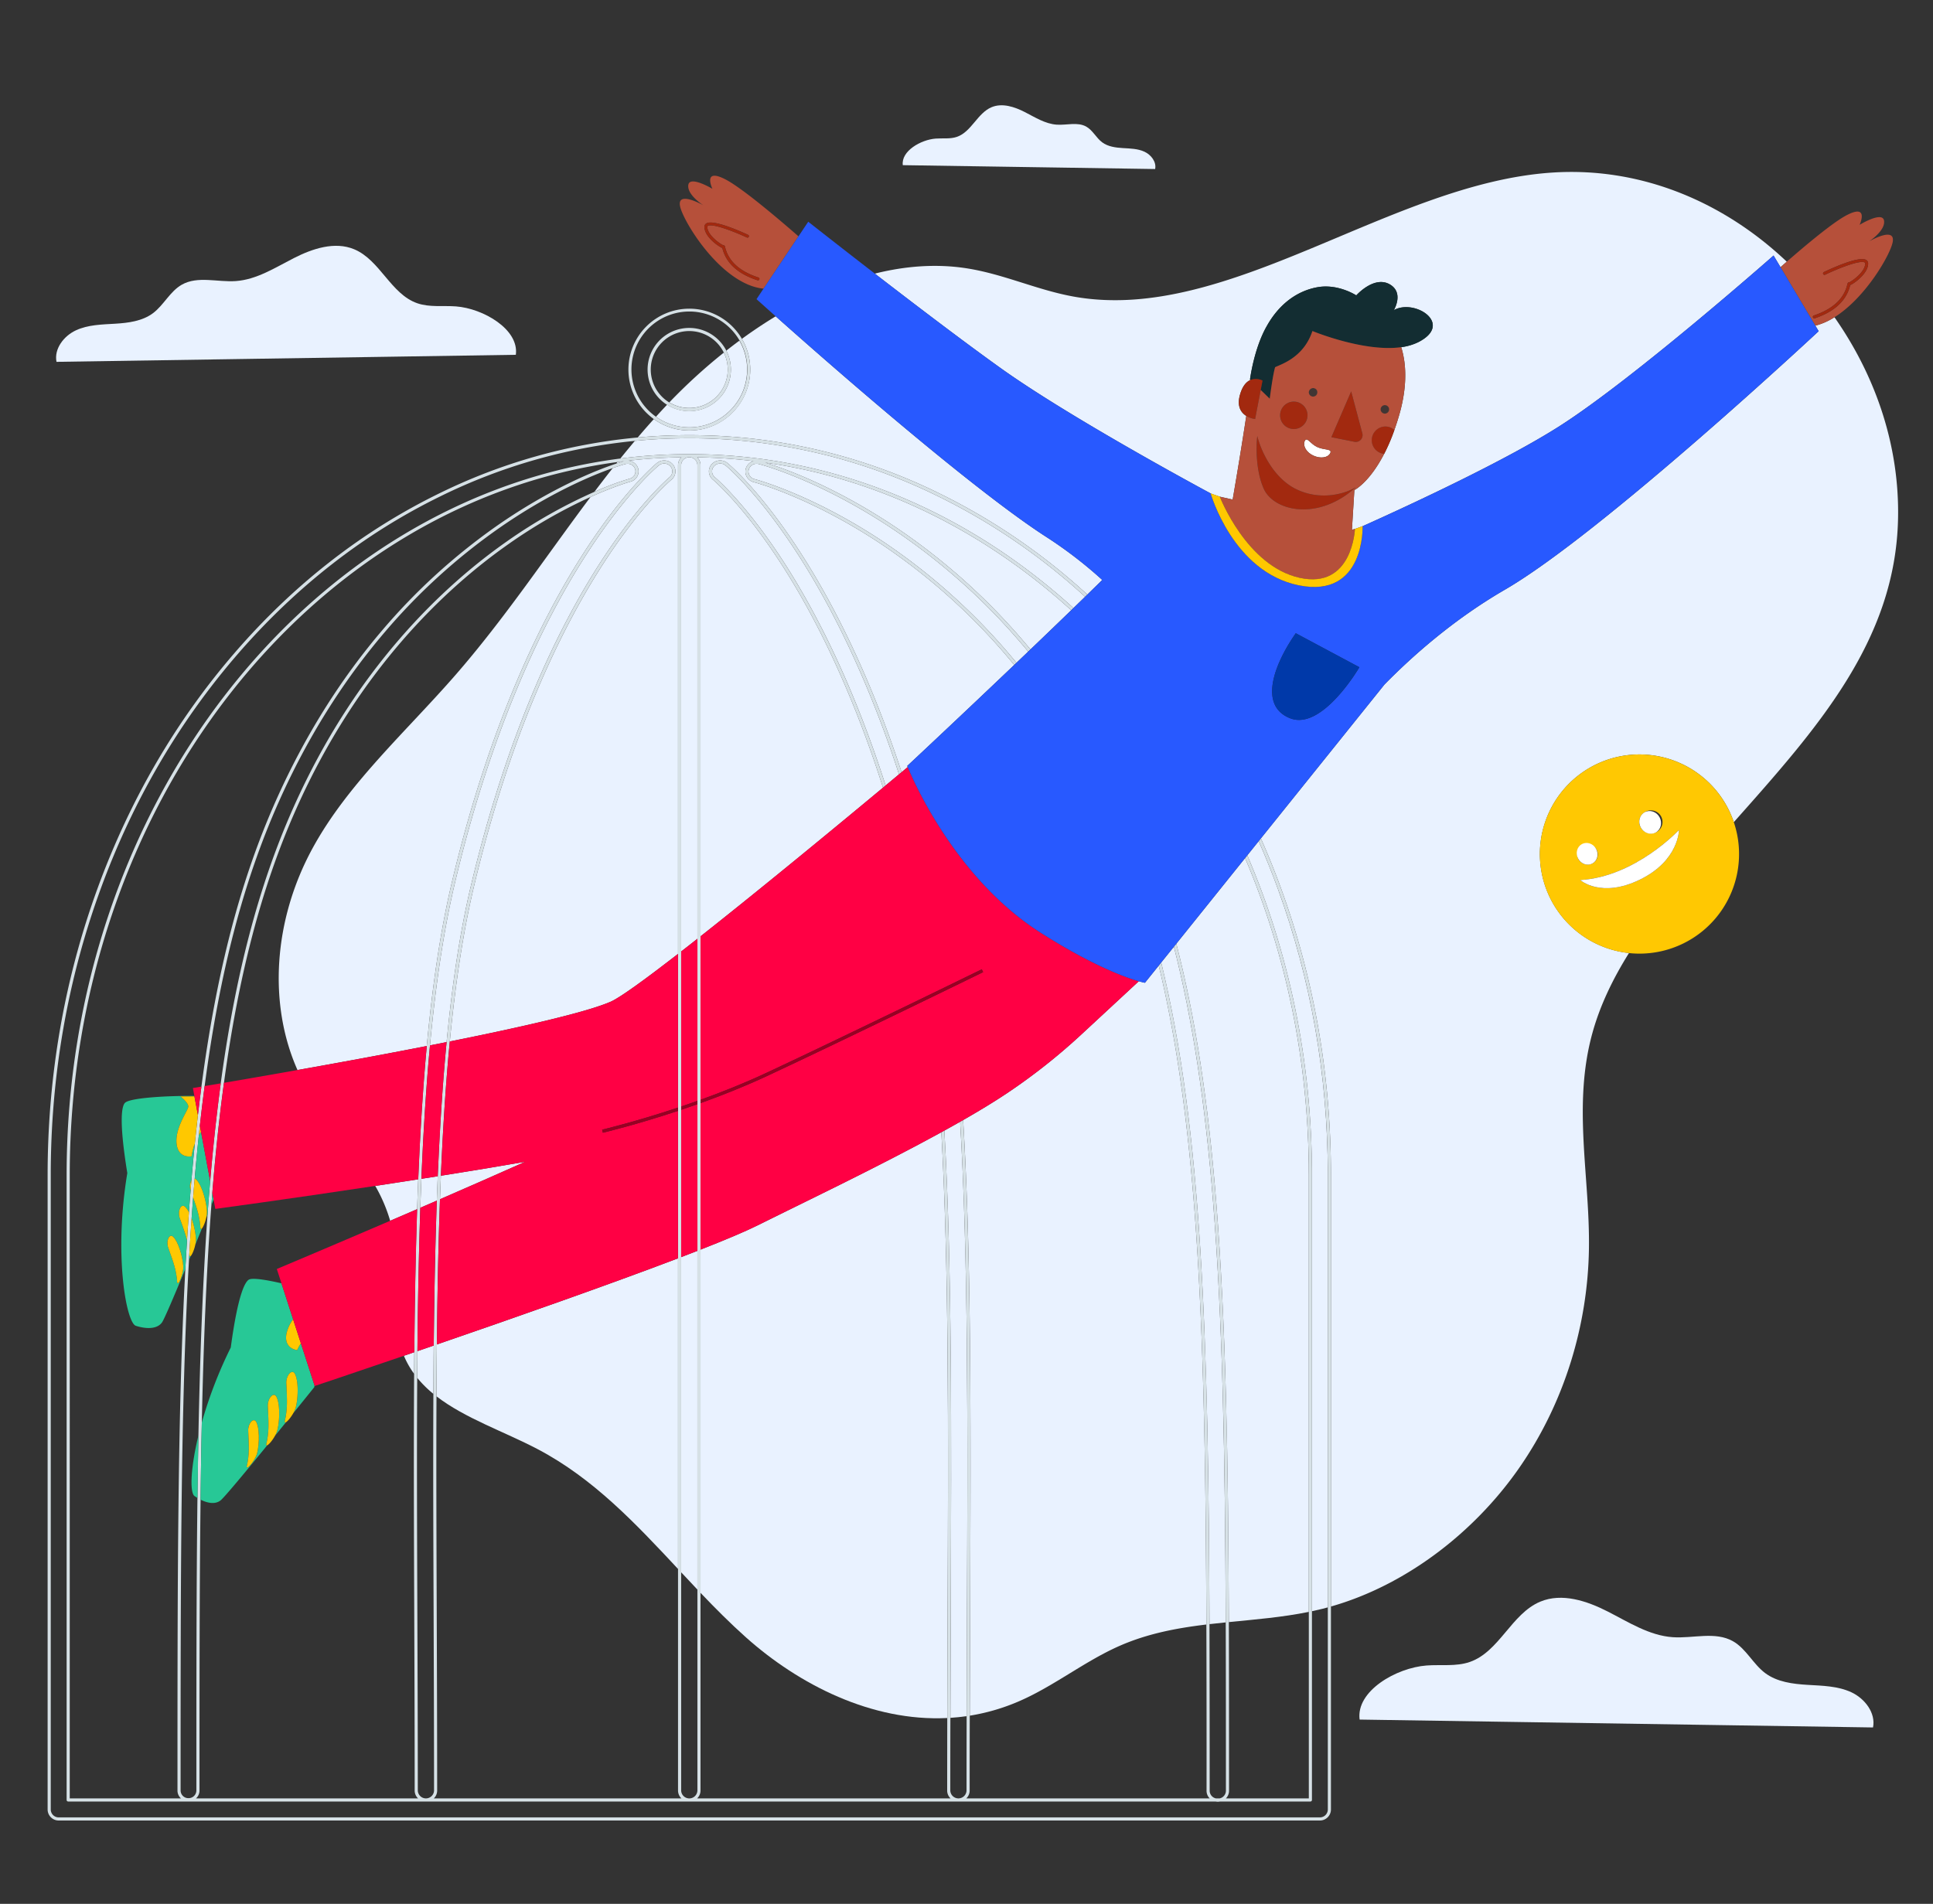 <?xml version="1.0" encoding="UTF-8"?>
<svg xmlns="http://www.w3.org/2000/svg" viewBox="0 0 1235.597 1217.216">
  <rect x="0" y="0" width="1235.597" height="1217.216" fill="#333333" stroke="none"/>
  <defs>
    <style>.cls-1{fill:none;}.cls-2{fill:#e9f2ff;}.cls-3{fill:#d6e1e6;}.cls-4{fill:#ffc802;}.cls-5{fill:#fff;}.cls-6{fill:#27c896;}.cls-7{fill:#ffc800;}.cls-8{fill:#f04;}.cls-9{fill:#a2290f;}.cls-10{fill:#b6503a;}.cls-11{fill:#122d32;opacity:0.72;isolation:isolate;}.cls-12{fill:#132d32;}.cls-13{fill:#2859ff;}.cls-14{fill:#980023;}.cls-15{fill:#0039a9;}</style>
  </defs>
  <title>sans-engagement</title>
  <g id="Calque_1" data-name="Calque 1">
    <path class="cls-1" d="M476.8,1046.819c-10.1-9.012-19.647-18.63-29.013-28.445v126.4a6.911,6.911,0,0,1-2.173,5.017h162a6.872,6.872,0,0,1-2.165-4.99q0-23.589.06-46.4C557.282,1100.8,510.683,1077.067,476.8,1046.819Z"></path>
    <path class="cls-1" d="M652.049,1087.39a131.158,131.158,0,0,1-32.159,9.51q-.057,23.585-.064,47.9a6.872,6.872,0,0,1-2.165,4.99h155.6a6.861,6.861,0,0,1-2.019-4.844q0-55.8-.119-106.325c-18.786,2.269-37.353,5.723-55.285,13.573C693.71,1061.88,674.16,1077.659,652.049,1087.39Z"></path>
    <path class="cls-1" d="M607.447,1144.8a5.193,5.193,0,0,0,10.378,0q0-24.183.063-47.6-5.2.752-10.381,1.088Q607.453,1121.18,607.447,1144.8Z"></path>
    <path class="cls-1" d="M199.7,542.5c22.421-41.25,59.585-74.421,91.179-110.634,31.567-36.182,57.972-75.966,86.608-114.13a325.444,325.444,0,0,0-52.471,30.145c-39.975,28.051-95.967,80.2-135.693,169.353-22.714,50.971-37.072,108.08-46.157,175.051,11.844-2.014,28.219-4.836,47-8.173C171.378,641.942,174.719,588.456,199.7,542.5Z"></path>
    <path class="cls-1" d="M785.617,1144.947a6.861,6.861,0,0,1-2.018,4.844h53.013v-119.25c-16.927,3.444-34.069,4.835-51.12,6.526C785.617,1071.2,785.617,1107.087,785.617,1144.947Z"></path>
    <path class="cls-1" d="M435.408,1144.774a5.192,5.192,0,0,0,10.379,0v-128.5q-5.214-5.494-10.379-11.036Z"></path>
    <path class="cls-1" d="M838.613,1030.119v120.672a1,1,0,0,1-1,1H779.889a7.4,7.4,0,0,1-2.92,0H43.584a1,1,0,0,1-1-1V751.251c0-236.9,155.146-432.629,353.956-458.1q4.576-5.685,9.281-11.278a361.018,361.018,0,0,0-124.351,35.456c-48.616,23.771-92.265,57.787-129.734,101.1-37.422,43.261-66.8,93.625-87.312,149.693C43.2,626.136,32.44,687.747,32.44,751.251v405.612a5.078,5.078,0,0,0,5.072,5.072H843.685a5.078,5.078,0,0,0,5.072-5.072v-129.2c-1.172.319-2.344.637-3.52.931C843.034,1029.147,840.825,1029.647,838.613,1030.119Z"></path>
    <path class="cls-1" d="M201.161,886.106l-.1-.3-.213,1.111s-5.629,7.02-13.442,16.687c-1.484,2.6-3.47,4.986-4.573,5.653-2.263,2.794-4.634,5.717-7.051,8.689-1.594,2.894-3.875,5.609-4.962,6.091-13.766,16.867-27.555,33.489-29.86,35.262-3.586,2.76-8.6,1.579-12.762-.492-.676,56.6-.678,118.309-.678,185.991a6.734,6.734,0,0,1-2.235,4.989h141.94a6.872,6.872,0,0,1-2.164-4.989c0-39.2-.142-76.758-.279-113.084-.2-54.259-.4-105.441-.071-153.373a56.639,56.639,0,0,1-6.532-11.545C224.6,878.277,201.161,886.106,201.161,886.106Z"></path>
    <path class="cls-1" d="M159.432,817.965c2.684-1,10.961.31,20.48,2.516l-2.966-9.159s31.638-13.279,72.451-30.828a100.492,100.492,0,0,0-9.54-22.289C183.714,766.695,137.64,772.91,137.64,772.91l-1.107-5.964q-.656,1.629-1.414,3.51c-3.189,42.461-5.038,88.562-6.111,138.974A279.336,279.336,0,0,1,147.52,861.5C152.308,825.921,157.048,818.853,159.432,817.965Z"></path>
    <path class="cls-1" d="M277.443,1144.8c0-38.955-.141-76.395-.277-112.6l0-.526c-.186-49.453-.362-96.34-.146-140.516A72.079,72.079,0,0,1,266.7,880.914c-.3,47.181-.112,97.5.089,150.79.137,36.334.279,73.9.279,113.1a5.193,5.193,0,0,0,10.379,0Z"></path>
    <path class="cls-1" d="M126.214,957.722c-.681-.407-1.326-.826-1.915-1.241-2.943-2.071-2.677-17.207,2.539-38.757,1-51.237,2.748-98.074,5.83-141.2l-.873,2.159c-.664,2.917-1.87,5.78-2.731,6.739-1.352,3.331-2.771,6.817-4.219,10.364-.683,3.232-2.076,6.494-2.976,7.272l-1.075,2.618c-5.344,94.307-5.348,204.221-5.348,339.124a5.043,5.043,0,0,0,10.079,0C125.523,1076.691,125.525,1014.623,126.214,957.722Z"></path>
    <path class="cls-1" d="M187.494,516.418c39.913-89.567,96.19-141.979,136.372-170.175a324.526,324.526,0,0,1,56.094-31.79q5.77-7.634,11.688-15.161c-13.049,4.589-40.451,15.861-73.218,38.771a387.711,387.711,0,0,0-72.291,65.871c-27,31.572-49.846,68.134-67.909,108.669C155.7,563.159,140.5,620.949,130.813,694.37c2.759-.463,6.221-1.046,10.284-1.735C150.2,625.215,164.625,567.739,187.494,516.418Z"></path>
    <path class="cls-1" d="M433.408,1144.774V1003.1c-27.029-28.927-53.995-57.785-89.645-76.55-21.292-11.207-46.413-19.664-64.754-33.814-.2,43.711-.03,90.067.154,138.934l0,.526c.136,36.209.277,73.65.277,112.609a6.872,6.872,0,0,1-2.164,4.989h158.3A6.911,6.911,0,0,1,433.408,1144.774Z"></path>
    <path class="cls-1" d="M113.445,1144.8c0-132.218,0-240.433,5.036-333.515-7.044,17.045-13.468,32.153-14.925,34.2-3.532,4.951-11.607,3.846-16.764,2.148-5.97-1.966-14.169-44.9-5.409-97.627-5.768-35.435-3.289-43.576-1.267-45.119,4.1-3.123,27.649-4.37,44.12-4.215l-.936-5.046s1.928-.318,5.452-.907c9.714-73.907,24.982-132.052,47.652-182.926,18.142-40.712,41.093-77.437,68.216-109.155a389.667,389.667,0,0,1,72.665-66.21c35.615-24.9,65.006-36.162,76.657-40.029.263-.33.523-.663.786-.993C197.892,321.831,44.584,516.183,44.584,751.251v398.54h71.1A6.735,6.735,0,0,1,113.445,1144.8Z"></path>
    <path class="cls-1" d="M773.239,1144.947a5.035,5.035,0,0,0,4,4.844h2.383a5.035,5.035,0,0,0,4-4.844c0-37.787,0-73.607-.124-107.68q-5.195.524-10.374,1.119Q773.3,1089.1,773.239,1144.947Z"></path>
    <path class="cls-1" d="M426.429,258.738a26.581,26.581,0,1,1,37.847-34.56q4.123-3.246,8.344-6.361A36.954,36.954,0,1,0,419.3,266.443q3.506-3.863,7.094-7.667Z"></path>
    <path class="cls-1" d="M440.6,211.664a24.586,24.586,0,0,0-12.761,45.6,355.792,355.792,0,0,1,34.839-31.827A24.617,24.617,0,0,0,440.6,211.664Z"></path>
    <path class="cls-2" d="M398.81,294.884c-1.362.166-2.724.337-4.082.519-.263.33-.523.662-.786.993C396.383,295.585,398.034,295.1,398.81,294.884Z"></path>
    <path class="cls-2" d="M300.955,566.522c23.9-100.774,57.128-166.453,80.794-203.8,25.566-40.352,45.961-57.4,46.164-57.564a4.9,4.9,0,0,0,1.811-3.4,4.835,4.835,0,0,0-1.195-3.607,5.333,5.333,0,0,0-7.335-.6c-.862.7-21.416,17.712-47.855,59.263-24.214,38.054-58.183,104.943-82.5,207.492-7.244,30.543-12.371,65.307-15.986,104.056q5.334-1.047,10.617-2.1C289.024,629.153,294,595.83,300.955,566.522Z"></path>
    <path class="cls-2" d="M607.726,1031.669q-.123,32.6-.219,66.623,5.182-.335,10.381-1.088.08-33.167.214-64.969l0-.525c.456-120.746.851-226.263-4.389-314.506q-4.919,2.8-10.065,5.631C608.561,809.715,608.172,913.359,607.726,1031.669Z"></path>
    <path class="cls-2" d="M277.017,891.157q.077-15.675.225-30.89-5.321,1.829-10.414,3.574-.078,8.465-.132,17.072A72.079,72.079,0,0,0,277.017,891.157Z"></path>
    <path class="cls-2" d="M783.494,1037.267c-.376-103.979-1.9-191.633-8.08-268.8-5.1-63.663-13.182-116.826-25.061-163.179l-8.1,10.082c26.133,106.988,30.223,240.78,30.863,423.014Q778.3,1037.783,783.494,1037.267Z"></path>
    <path class="cls-2" d="M279.808,752.024q-5.24.83-10.453,1.645-.377,9.147-.692,18.515,5.22-2.259,10.541-4.569Q279.484,759.74,279.808,752.024Z"></path>
    <path class="cls-2" d="M570.359,338.024c-47.229-31.439-83.862-40.96-85.4-41.35a5.388,5.388,0,0,0-1.325-.166,5.165,5.165,0,0,0-5.021,3.733,4.8,4.8,0,0,0,.5,3.7,5.125,5.125,0,0,0,3.2,2.381c.36.091,36.449,9.492,82.138,39.906a394.31,394.31,0,0,1,85.3,77.516q3.714-3.542,7.48-7.145-5.36-6.477-10.944-12.7A400.786,400.786,0,0,0,570.359,338.024Z"></path>
    <path class="cls-2" d="M563.343,347.893c-45.408-30.228-81.167-39.542-81.522-39.632a7.11,7.11,0,0,1-4.435-3.31,6.783,6.783,0,0,1-.7-5.233,7.091,7.091,0,0,1,4.966-4.926,344.44,344.44,0,0,0-35.994-2.414,6.914,6.914,0,0,1,2.131,4.981V598.626c40.057-31.589,90.075-72.94,116.649-95.048-20.909-65.493-44.784-111.064-62.986-139.791C476.068,323.725,455.9,306.861,455.7,306.7a6.884,6.884,0,0,1-2.527-4.783,6.816,6.816,0,0,1,1.687-5.084,7.348,7.348,0,0,1,10.1-.83c.873.712,21.668,17.919,48.278,59.739,18.256,28.692,42.035,73.713,63.076,137.941,1.559-1.3,2.873-2.4,3.913-3.271-.193-.474-.292-.729-.292-.729S611.7,460.025,648.3,425.127A392.3,392.3,0,0,0,563.343,347.893Z"></path>
    <path class="cls-2" d="M643,699.4c-7.9,5.265-17.211,10.9-27.346,16.7,5.306,88.512,4.91,194.395,4.453,315.618l0,.525q-.119,31.666-.213,64.658a131.158,131.158,0,0,0,32.159-9.51c22.111-9.731,41.661-25.509,63.787-35.2,17.931-7.849,36.5-11.3,55.285-13.573-.634-181.366-4.681-314.693-30.45-421.275l-8.823,10.988s-1.323-.244-3.911-.986l-36.784,34.094A383.911,383.911,0,0,1,643,699.4Z"></path>
    <path class="cls-2" d="M447.787,798.939v219.434c9.365,9.816,18.918,19.433,29.013,28.445,33.883,30.248,80.482,53.978,128.707,51.582q.081-34.116.219-66.737c.444-117.854.831-221.143-4.019-307.762-41.515,22.776-91.592,46.6-117.386,59.5C476.414,787.354,463.639,792.722,447.787,798.939Z"></path>
    <path class="cls-2" d="M463.7,297.547a5.333,5.333,0,0,0-7.326.6,4.833,4.833,0,0,0-1.2,3.6,4.9,4.9,0,0,0,1.8,3.4c.2.169,20.6,17.213,46.166,57.565,18.2,28.718,42.039,74.2,62.954,139.483,3.275-2.726,6.152-5.125,8.564-7.138-21.036-64.433-44.845-109.548-63.108-138.25C485.112,315.26,464.557,298.251,463.7,297.547Z"></path>
    <path class="cls-2" d="M785.493,1037.067c17.051-1.691,34.193-3.082,51.12-6.526V751.251c0-72.7-14.667-141.5-40.746-202.645l-43.951,54.737c12.112,46.806,20.33,100.526,25.491,164.966C783.588,845.493,785.115,933.129,785.493,1037.067Z"></path>
    <path class="cls-2" d="M402.492,306.022a4.971,4.971,0,0,0,3.08-2.348,4.653,4.653,0,0,0,.437-3.6,5.017,5.017,0,0,0-4.859-3.568,5.221,5.221,0,0,0-1.348.177c-.4.106-3.283.895-8.154,2.608q-5.927,7.52-11.688,15.161A184.288,184.288,0,0,1,402.492,306.022Z"></path>
    <path class="cls-2" d="M571.467,336.359a402.8,402.8,0,0,1,76.308,66.2q5.567,6.2,10.906,12.654c8.67-8.3,17.464-16.753,26.046-25.063-55.3-50.318-122.406-83.968-195.622-94.376C499.679,298.964,531.9,310.021,571.467,336.359Z"></path>
    <path class="cls-2" d="M433.408,609.872V297.358a6.914,6.914,0,0,1,2.131-4.981q-17.086.249-33.807,2.163a7.005,7.005,0,0,1,6.2,4.988,6.635,6.635,0,0,1-.622,5.133,6.951,6.951,0,0,1-4.3,3.293c-.18.048-9.939,2.736-25.524,9.781-28.635,38.164-55.041,77.947-86.608,114.13C259.284,468.079,222.12,501.25,199.7,542.5c-24.98,45.957-28.32,99.442-9.536,141.612,24.964-4.435,54.174-9.78,82.643-15.35,3.626-39.076,8.782-74.128,16.085-104.918,24.385-102.82,58.465-169.92,82.762-208.1,26.61-41.82,47.405-59.027,48.278-59.739a7.347,7.347,0,0,1,10.108.836,6.856,6.856,0,0,1-.854,9.864c-.2.163-20.362,17.028-45.744,57.089-23.584,37.223-56.7,102.69-80.538,203.2-6.891,29.058-11.842,62.091-15.387,98.865,45.809-9.186,87.325-18.653,102.814-25.416C396.417,637.774,412.716,625.9,433.408,609.872Z"></path>
    <path class="cls-2" d="M773.876,315.472l5.829,2.076.006,0,8.224,1.84c2.409-14,5.787-34.158,8.7-53.485-3.229-2-6.223-5.964-3.96-13.732,1.624-5.571,4.145-8.147,6.623-9.223l-.287-.279s2.468-19.728,10.7-34.14c8.055-14.434,19.753-22.714,32.717-24.952,13.145-2.216,24.525,5.274,24.525,5.274s10.929-12.42,20.951-7.306c10,5.295,3.053,16.742,3.053,16.742,13.259-7.533,38.439,8.668,15.836,20.363a34.989,34.989,0,0,1-11.122,3.309c3.8,12.18,3.54,27.414-1.687,44.722-.875,2.943-1.784,5.689-2.712,8.288l.019.015a120.306,120.306,0,0,1-6.495,15.181l-.032,0c-9.465,18.369-18.841,23.071-19.03,23.164l-1.569,25.395,1.928-.558,4.879-1.735c30.546-13.708,91.336-41.891,126.138-64.141,47.834-30.581,136.572-108.926,136.572-108.926l4.444,7.462c1.276-1.125,2.616-2.3,4.006-3.513-38.746-36.8-91.427-60.843-150.03-56.969-103.2,6.822-206.5,96.312-304.642,79.484-24.115-4.135-45.741-14.653-70-18.349-19.138-2.916-38.778-1.416-58.257,3.455,25.292,19.527,56.931,43.623,80.543,60.5C681.926,265.584,760.544,308.285,773.876,315.472Z"></path>
    <path class="cls-2" d="M600.6,315.534a400.467,400.467,0,0,1,94.43,64.6q4.865-4.741,9.551-9.341a271.993,271.993,0,0,0-36.629-28.05C619.244,311.02,528.627,231.435,495.833,202.232c-7.357,4.461-14.569,9.278-21.592,14.393a38.938,38.938,0,0,1-56.3,51.308q-5.237,5.816-10.29,11.762,16.361-1.49,32.942-1.5A361.45,361.45,0,0,1,600.6,315.534Z"></path>
    <path class="cls-2" d="M249.4,780.493c5.593-2.4,11.357-4.889,17.236-7.432q.322-9.653.707-19.078c-9.32,1.454-18.529,2.866-27.483,4.22A100.492,100.492,0,0,1,249.4,780.493Z"></path>
    <path class="cls-2" d="M440.6,290.34h0c92.58,0,177.879,36.794,245.565,98.418q3.753-3.637,7.436-7.223a398.446,398.446,0,0,0-93.874-64.2A359.462,359.462,0,0,0,440.6,280.2q-17.507,0-34.776,1.679-4.707,5.591-9.281,11.278A346.53,346.53,0,0,1,440.6,290.34Z"></path>
    <path class="cls-2" d="M440.6,292.34h0a5.112,5.112,0,0,0-5.189,5.018V608.321q5.039-3.916,10.379-8.119V297.358A5.112,5.112,0,0,0,440.6,292.34Z"></path>
    <path class="cls-2" d="M477.567,236.254a36.73,36.73,0,0,0-4.947-18.438q-4.22,3.113-8.344,6.361a26.57,26.57,0,0,1-37.847,34.56l-.036.038q-3.6,3.8-7.094,7.667a36.939,36.939,0,0,0,58.268-30.189Z"></path>
    <path class="cls-2" d="M281.822,751.7q-.314,7.439-.587,15.028c18.065-7.851,36.732-16.044,54.45-23.956C318.306,745.8,300,748.815,281.822,751.7Z"></path>
    <path class="cls-2" d="M435.408,1005.235q5.173,5.534,10.379,11.036V799.722q-5.005,1.954-10.379,4.009Z"></path>
    <path class="cls-2" d="M433.408,1003.1v-198.6c-44.536,16.975-105.753,38.43-154.16,55.083q-.163,16.312-.239,33.155c18.341,14.15,43.462,22.607,64.754,33.814C379.413,945.31,406.38,974.168,433.408,1003.1Z"></path>
    <path class="cls-2" d="M1172.617,202.823a42.753,42.753,0,0,1-12.218,5.394l2.1,3.524S1024.1,340.965,961.962,377c-33,19.137-59.5,42.775-77.09,60.737l-.026.052-78.88,98.237q6.815,15.389,12.683,31.412c21.3,58.229,32.107,120.073,32.107,183.812v275.86c47.7-13.558,91.277-47.055,119.96-88.086,29.785-42.609,44.156-92.612,44.943-140.2.767-46.342-10.632-91.928,2.245-138.436,4.941-17.848,13.183-34.8,23.368-51.087a63.649,63.649,0,1,1,67-83.662c53-59.664,103.236-115.647,104.974-193.725C1214.307,284.3,1198.489,239.774,1172.617,202.823Z"></path>
    <path class="cls-2" d="M427.837,257.267a24.58,24.58,0,0,0,34.839-31.827A355.792,355.792,0,0,0,427.837,257.267Z"></path>
    <path class="cls-2" d="M838.613,751.251v278.868c2.212-.472,4.421-.972,6.625-1.523,1.176-.294,2.348-.612,3.52-.931V751.251c0-63.5-10.762-125.115-31.986-183.124q-5.659-15.466-12.217-30.34l-7.267,9.051C823.733,608.471,838.613,677.886,838.613,751.251Z"></path>
    <path class="cls-2" d="M264.714,878.344q.047-6.952.109-13.816l-6.641,2.272A56.639,56.639,0,0,0,264.714,878.344Z"></path>
    <path class="cls-3" d="M503.14,362.716c-25.567-40.353-45.961-57.4-46.166-57.565a4.9,4.9,0,0,1-1.8-3.4,4.833,4.833,0,0,1,1.2-3.6,5.333,5.333,0,0,1,7.326-.6c.862.7,21.417,17.713,47.855,59.264,18.262,28.7,42.072,73.817,63.108,138.25l1.656-1.382c-21.04-64.228-44.82-109.25-63.076-137.941-26.61-41.82-47.405-59.027-48.278-59.739a7.348,7.348,0,0,0-10.1.83,6.816,6.816,0,0,0-1.687,5.084A6.884,6.884,0,0,0,455.7,306.7c.2.166,20.364,17.03,45.747,57.091,18.2,28.727,42.078,74.3,62.986,139.791l1.657-1.379C545.179,436.919,521.335,391.434,503.14,362.716Z"></path>
    <path class="cls-2" d="M329.732,226.832c2.157-16.335-20.952-29.636-38.27-30.936-8.258-.62-16.825.689-24.661-1.994-16.975-5.812-23.864-27.664-40.435-34.547-12.388-5.145-26.592-.426-38.542,5.67s-23.749,13.751-37.131,14.681c-11.64.809-24.309-3.44-34.465,2.3-7.568,4.281-11.5,13.05-18.466,18.249-6.818,5.087-15.741,6.205-24.232,6.714s-17.284.643-25,4.226S34.464,223,36.115,231.342Z"></path>
    <path class="cls-2" d="M1183.382,1081.929c-8.623-4.005-18.45-4.155-27.94-4.724s-19.464-1.818-27.084-7.5c-7.79-5.811-12.18-15.613-20.639-20.4-11.352-6.42-25.511-1.671-38.521-2.576-14.957-1.04-28.146-9.6-41.5-16.409s-29.231-12.088-43.078-6.338c-18.521,7.692-26.22,32.116-45.193,38.612-8.758,3-18.333,1.535-27.563,2.228-19.355,1.453-45.185,16.319-42.774,34.576l328.172,5.041C1199.105,1095.115,1192,1085.935,1183.382,1081.929Z"></path>
    <path class="cls-2" d="M738.384,108.066c.907-4.584-2.583-9.1-6.821-11.065s-9.069-2.042-13.733-2.322-9.567-.894-13.312-3.688c-3.829-2.856-5.987-7.674-10.145-10.026-5.58-3.156-12.539-.821-18.934-1.266-7.352-.511-13.834-4.716-20.4-8.065s-14.367-5.941-21.173-3.115c-9.1,3.781-12.887,15.786-22.213,18.979-4.3,1.474-9.011.755-13.548,1.1-9.513.714-22.209,8.021-21.024,16.995Z"></path>
    <path class="cls-3" d="M440.6,290.34h0a346.53,346.53,0,0,0-44.057,2.813C197.73,318.621,42.584,514.346,42.584,751.251v399.54a1,1,0,0,0,1,1H776.969a7.4,7.4,0,0,0,2.92,0h57.724a1,1,0,0,0,1-1V751.251c0-73.365-14.88-142.78-41.326-204.413l-1.42,1.768c26.078,61.147,40.746,129.948,40.746,202.645v398.54H783.6a6.861,6.861,0,0,0,2.018-4.844c0-37.86,0-73.746-.125-107.88-.378-103.939-1.905-191.574-8.085-268.759-5.161-64.441-13.379-118.16-25.491-164.966l-1.564,1.948c11.879,46.352,19.963,99.516,25.061,163.179,6.179,77.165,7.7,164.819,8.08,268.8.123,34.073.124,69.893.124,107.68a5.035,5.035,0,0,1-4,4.844h-2.383a5.035,5.035,0,0,1-4-4.844q0-55.927-.12-106.561c-.64-182.234-4.73-316.026-30.863-423.014l-1.586,1.975c25.769,106.582,29.816,239.909,30.45,421.275q.177,50.607.119,106.325a6.861,6.861,0,0,0,2.019,4.844h-155.6a6.872,6.872,0,0,0,2.165-4.99q0-24.339.064-47.9.081-33,.213-64.658l0-.525c.457-121.223.853-227.105-4.453-315.618q-.963.551-1.937,1.1c5.24,88.243,4.845,193.759,4.389,314.506l0,.525q-.12,31.816-.214,64.969-.057,23.438-.063,47.6a5.193,5.193,0,0,1-10.378,0q0-23.645.06-46.509.081-34.055.219-66.623c.446-118.31.834-221.953-4.076-308.834l-1.943,1.068c4.849,86.619,4.463,189.908,4.019,307.762q-.123,32.653-.219,66.737-.054,22.835-.06,46.4a6.872,6.872,0,0,0,2.165,4.99h-162a6.911,6.911,0,0,0,2.173-5.017V297.358a6.914,6.914,0,0,0-2.131-4.981,344.44,344.44,0,0,1,35.994,2.414,7.091,7.091,0,0,0-4.966,4.926,6.783,6.783,0,0,0,.7,5.233,7.11,7.11,0,0,0,4.435,3.31c.356.09,36.114,9.4,81.522,39.632A392.3,392.3,0,0,1,648.3,425.127l1.45-1.383a394.31,394.31,0,0,0-85.3-77.516c-45.689-30.414-81.778-39.814-82.138-39.906a5.125,5.125,0,0,1-3.2-2.381,4.8,4.8,0,0,1-.5-3.7,5.165,5.165,0,0,1,5.021-3.733,5.388,5.388,0,0,1,1.325.166c1.536.39,38.168,9.911,85.4,41.35a400.786,400.786,0,0,1,75.928,65.871q5.588,6.222,10.944,12.7l1.45-1.387q-5.342-6.45-10.906-12.654a402.8,402.8,0,0,0-76.308-66.2c-39.566-26.337-71.789-37.394-82.362-40.586,73.216,10.408,140.319,44.058,195.622,94.376l1.436-1.391C618.478,327.134,533.179,290.34,440.6,290.34ZM120.484,1149.646a4.951,4.951,0,0,1-5.039-4.845c0-134.9,0-244.817,5.348-339.124.073-1.294.149-2.58.225-3.867q.675-11.545,1.46-22.793.376-5.363.778-10.664c.069-.9.143-1.787.213-2.687q.477-6.127.991-12.12,1.216-14.22,2.637-27.744c.217-2.063.435-4.123.659-6.163q1.425-12.947,3.057-25.27C140.5,620.949,155.7,563.159,178.23,512.6c18.063-40.536,40.911-77.1,67.909-108.669a387.711,387.711,0,0,1,72.291-65.871c32.767-22.91,60.169-34.181,73.218-38.771,4.87-1.713,7.756-2.5,8.154-2.608a5.221,5.221,0,0,1,1.348-.177,5.017,5.017,0,0,1,4.859,3.568,4.653,4.653,0,0,1-.437,3.6,4.971,4.971,0,0,1-3.08,2.348,184.288,184.288,0,0,0-22.532,8.431,324.526,324.526,0,0,0-56.094,31.79c-40.182,28.2-96.459,80.607-136.372,170.175-22.869,51.32-37.292,108.8-46.4,176.217q-4.036,29.887-6.758,62.483-.893,10.554-1.671,21.408c-3.082,43.124-4.834,89.96-5.83,141.2q-.38,19.565-.624,40c-.689,56.9-.691,118.969-.691,187.079A4.951,4.951,0,0,1,120.484,1149.646Zm-75.9-398.4c0-235.068,153.308-429.42,350.144-455.848,1.358-.182,2.72-.353,4.082-.519-.776.218-2.427.7-4.868,1.512-11.652,3.867-41.043,15.128-76.657,40.029a389.667,389.667,0,0,0-72.665,66.21C217.5,434.353,194.545,471.078,176.4,511.79c-22.67,50.874-37.938,109.018-47.652,182.926q-1.175,8.942-2.243,18.2-1.039,9-1.979,18.307-1.156,11.449-2.167,23.385-.269,3.172-.528,6.378c-.193,2.4-.388,4.79-.573,7.218-.172,2.261-.336,4.543-.5,6.822q-.641,8.857-1.207,17.9-.57,9.083-1.072,18.361c-5.031,93.082-5.036,201.3-5.036,333.515a6.735,6.735,0,0,0,2.235,4.989h-71.1ZM267.064,1144.8c0-39.2-.142-76.764-.279-113.1-.2-53.288-.39-103.609-.089-150.79q.055-8.605.132-17.072.443-48.129,1.834-91.657.316-9.366.692-18.515c1.248-30.268,3.015-58.728,5.5-85.309,3.615-38.749,8.743-73.512,15.986-104.056,24.32-102.549,58.289-169.438,82.5-207.492,26.439-41.551,46.993-58.56,47.855-59.263a5.333,5.333,0,0,1,7.335.6,4.835,4.835,0,0,1,1.195,3.607,4.9,4.9,0,0,1-1.811,3.4c-.2.167-20.6,17.212-46.164,57.564-23.667,37.352-56.894,103.03-80.794,203.8-6.951,29.308-11.931,62.631-15.488,99.736-2.556,26.659-4.375,55.275-5.659,85.766q-.325,7.716-.6,15.591c-1.042,29.26-1.641,60.167-1.961,92.652q-.15,15.217-.225,30.89c-.216,44.177-.04,91.063.146,140.516l0,.526c.136,36.207.277,73.646.277,112.6a5.193,5.193,0,0,1-10.379,0Zm10.215,4.989a6.872,6.872,0,0,0,2.164-4.989c0-38.959-.141-76.4-.277-112.609l0-.526c-.184-48.867-.358-95.224-.154-138.934q.079-16.841.239-33.155c.326-32.564.932-63.535,1.987-92.845q.273-7.588.587-15.028c1.291-30.537,3.122-59.182,5.693-85.856,3.545-36.774,8.5-69.807,15.387-98.865,23.836-100.505,56.953-165.973,80.538-203.2,25.382-40.061,45.546-56.926,45.744-57.089a6.856,6.856,0,0,0,.854-9.864A7.347,7.347,0,0,0,419.93,296c-.873.712-21.668,17.919-48.278,59.739-24.3,38.184-58.377,105.284-82.762,208.1-7.3,30.791-12.458,65.843-16.085,104.918-2.466,26.568-4.225,55-5.465,85.223q-.387,9.421-.707,19.078-1.451,43.431-1.811,91.466-.062,6.861-.109,13.816c-.325,47.932-.133,99.114.071,153.373.137,36.326.279,73.889.279,113.084a6.872,6.872,0,0,0,2.164,4.989H125.288a6.734,6.734,0,0,0,2.235-4.989c0-67.682,0-129.4.678-185.991q.3-25.369.807-49.38c1.073-50.411,2.922-96.513,6.111-138.974q.3-3.946.61-7.845c1.968-24.63,4.409-48.026,7.435-70.328,9.085-66.971,23.444-124.08,46.157-175.051,39.727-89.15,95.718-141.3,135.693-169.353a325.444,325.444,0,0,1,52.471-30.145c15.585-7.046,25.344-9.733,25.524-9.781a6.951,6.951,0,0,0,4.3-3.293,6.635,6.635,0,0,0,.622-5.133,7.005,7.005,0,0,0-6.2-4.988q16.714-1.9,33.807-2.163a6.914,6.914,0,0,0-2.131,4.981v847.416a6.911,6.911,0,0,0,2.173,5.017ZM445.787,297.358v847.416a5.192,5.192,0,0,1-10.379,0V297.358a5.112,5.112,0,0,1,5.189-5.018h0A5.112,5.112,0,0,1,445.787,297.358Z"></path>
    <path class="cls-3" d="M818.65,567.439q-5.862-16.021-12.683-31.412l-1.413,1.759q6.55,14.874,12.217,30.34C838,626.136,848.757,687.748,848.757,751.251v405.612a5.078,5.078,0,0,1-5.072,5.072H37.512a5.078,5.078,0,0,1-5.072-5.072V751.251c0-63.5,10.761-125.115,31.985-183.124,20.514-56.068,49.89-106.432,87.312-149.693,37.469-43.315,81.118-77.331,129.734-101.1a361.018,361.018,0,0,1,124.351-35.456Q423.085,280.2,440.6,280.2a359.462,359.462,0,0,1,159.127,37.135,398.446,398.446,0,0,1,93.874,64.2l1.435-1.4a400.467,400.467,0,0,0-94.43-64.6A361.45,361.45,0,0,0,440.6,278.2q-16.577,0-32.942,1.5a362.859,362.859,0,0,0-127.064,35.838C231.733,339.425,187.87,373.6,150.224,417.125c-37.581,43.445-67.08,94.018-87.677,150.314C41.242,625.669,30.44,687.512,30.44,751.251v405.612a7.08,7.08,0,0,0,7.072,7.072H843.685a7.081,7.081,0,0,0,7.072-7.072V751.251C850.757,687.512,839.954,625.669,818.65,567.439Z"></path>
    <path class="cls-3" d="M440.6,209.664a26.621,26.621,0,1,0,23.678,14.514A26.62,26.62,0,0,0,440.6,209.664Zm24.59,26.59a24.608,24.608,0,1,1-2.512-10.815A24.618,24.618,0,0,1,465.189,236.254Z"></path>
    <path class="cls-3" d="M479.567,236.254A38.937,38.937,0,1,0,440.6,275.223,38.719,38.719,0,0,0,479.567,236.254Zm-75.938,0a37.028,37.028,0,1,1,15.67,30.189A37.011,37.011,0,0,1,403.629,236.254Z"></path>
    <path class="cls-4" d="M1090.276,498.455a63.672,63.672,0,1,0,18,27.188A63.652,63.652,0,0,0,1090.276,498.455Zm-38.934,20.8a7.4,7.4,0,1,1-2.579,9.733A7.13,7.13,0,0,1,1051.342,519.258Zm-42.593,29.675a6.563,6.563,0,1,1,9.091,3.158A6.814,6.814,0,0,1,1008.749,548.933Zm1.355,13.719c35.263-2.049,63.117-32.032,63.117-32.032s.069,19.5-24.882,31.714S1010.1,562.652,1010.1,562.652Z"></path>
    <ellipse class="cls-5" cx="1014.527" cy="545.861" rx="6.544" ry="7.056" transform="translate(-137.513 540.213) rotate(-28.001)"></ellipse>
    <ellipse class="cls-5" cx="1054.808" cy="525.776" rx="6.847" ry="7.383" transform="translate(-123.368 556.774) rotate(-28.001)"></ellipse>
    <path class="cls-5" d="M1073.221,530.621s-27.854,29.983-63.117,32.032c0,0,13.284,11.9,38.235-.318S1073.221,530.621,1073.221,530.621Z"></path>
    <path class="cls-6" d="M140.963,959.3c2.3-1.773,16.094-18.395,29.86-35.262-.52.231-.766-.05-.533-1.066,1.724-7.5,1.457-12.923.929-23.911-.239-4.96,3.545-9.28,5.373-6.206,2.27,3.819,2.435,14.292.725,21.393a15.578,15.578,0,0,1-1.532,3.7c2.417-2.972,4.788-5.895,7.051-8.689-.657.4-1,.185-.737-.957,1.724-7.5,1.457-12.923.929-23.911-.239-4.96,3.545-9.28,5.373-6.206,2.27,3.819,2.435,14.292.725,21.393a16.19,16.19,0,0,1-1.716,4.029c7.812-9.667,13.442-16.687,13.442-16.687l.213-1.111-8.734-26.974a36.823,36.823,0,0,0-2.38,4.338s-8.785-.742-6.8-10.681a23.929,23.929,0,0,1,4.21-8.995l-7.453-23.018c-9.519-2.206-17.8-3.515-20.48-2.516-2.383.888-7.123,7.956-11.911,43.536a279.336,279.336,0,0,0-18.512,47.929q-.511,24.028-.807,49.38C132.363,960.881,137.378,962.062,140.963,959.3Zm16.836-22.12c1.616-7.024,1.366-12.106.87-22.4-.223-4.644,3.322-8.693,5.034-5.813,2.127,3.579,2.281,13.389.679,20.042C163.235,933.776,156.924,940.987,157.8,937.182Z"></path>
    <path class="cls-6" d="M124.3,956.481c.59.415,1.234.833,1.915,1.241q.248-20.439.624-40C121.622,939.274,121.356,954.41,124.3,956.481Z"></path>
    <path class="cls-7" d="M189.952,863.174a36.823,36.823,0,0,1,2.38-4.338L187.365,843.5a23.929,23.929,0,0,0-4.21,8.995C181.166,862.432,189.952,863.174,189.952,863.174Z"></path>
    <path class="cls-7" d="M164.383,929.009c1.6-6.652,1.447-16.463-.679-20.042-1.712-2.879-5.257,1.169-5.034,5.813.5,10.3.746,15.378-.87,22.4C156.924,940.987,163.235,933.776,164.383,929.009Z"></path>
    <path class="cls-4" d="M176.593,892.857c-1.828-3.073-5.612,1.247-5.373,6.206.528,10.988.8,16.414-.929,23.911-.234,1.016.013,1.3.533,1.066,1.087-.482,3.369-3.2,4.962-6.091a15.578,15.578,0,0,0,1.532-3.7C179.028,907.149,178.863,896.676,176.593,892.857Z"></path>
    <path class="cls-7" d="M188.4,878.186c-1.828-3.073-5.612,1.247-5.373,6.206.528,10.988.8,16.414-.929,23.911-.263,1.142.081,1.354.737.957,1.1-.667,3.09-3.055,4.573-5.653a16.19,16.19,0,0,0,1.716-4.029C190.837,892.478,190.672,882,188.4,878.186Z"></path>
    <path class="cls-8" d="M176.946,811.322l2.966,9.159,7.453,23.018,4.966,15.338,8.734,26.974.1.3s23.434-7.829,57.02-19.306l6.641-2.272q.436-48.013,1.811-91.466c-5.879,2.542-11.643,5.027-17.236,7.432C208.584,798.043,176.946,811.322,176.946,811.322Z"></path>
    <path class="cls-8" d="M279.2,767.615q-5.315,2.308-10.541,4.569-1.468,43.506-1.834,91.657,5.087-1.743,10.414-3.574C277.563,827.781,278.162,796.875,279.2,767.615Z"></path>
    <path class="cls-8" d="M433.408,710.223c-27.258,9.053-47.727,13.894-48.06,13.972l-.456-1.947c.335-.079,21.046-4.978,48.516-14.132V609.872c-20.693,16.032-36.991,27.9-43.079,30.56-15.489,6.763-57,16.23-102.814,25.416-2.571,26.674-4.4,55.319-5.693,85.856,18.177-2.889,36.483-5.9,53.863-8.928-17.718,7.912-36.385,16.1-54.45,23.956-1.054,29.31-1.661,60.281-1.987,92.845,48.407-16.652,109.623-38.107,154.16-55.083Z"></path>
    <path class="cls-6" d="M112.856,731.018c-.987-10.087,7.338-20.959,7.5-23.485s-5.025-6.547-5.025-6.547l8.96-.012-.057-.306c-16.471-.154-40.025,1.092-44.12,4.215-2.022,1.543-4.5,9.684,1.267,45.119-8.761,52.731-.561,95.662,5.409,97.627,5.157,1.7,13.232,2.8,16.764-2.148,1.458-2.042,7.882-17.151,14.925-34.2q.5-9.28,1.072-18.361c-1-3.893-2.49-8.058-4.57-13.878-1.671-4.676.693-9.91,3.336-7.5a12.729,12.729,0,0,1,2.442,3.477c.165-2.279.329-4.561.5-6.822.185-2.427.38-4.82.573-7.218a8.454,8.454,0,0,1,.528-6.378q1.011-11.939,2.167-23.385a36.9,36.9,0,0,0-2.063,8.04S113.844,741.106,112.856,731.018Zm4.3,78.668c.288,4.9-3.652,13.63-3.922,9.735-.5-7.19-2.214-11.979-5.683-21.686-1.564-4.379.65-9.283,3.126-7.026C113.747,793.514,116.748,802.856,117.151,809.686Z"></path>
    <path class="cls-6" d="M121.048,802.195c-.009-.131-.021-.255-.031-.384-.075,1.288-.151,2.574-.225,3.867l1.075-2.618C121.437,803.431,121.12,803.235,121.048,802.195Z"></path>
    <path class="cls-6" d="M124.844,795.788c1.448-3.546,2.867-7.032,4.219-10.364-.513.571-.9.467-.984-.7-.456-6.59-1.877-11.3-4.611-19.056-.07.9-.144,1.783-.213,2.687q-.4,5.3-.778,10.664a48.245,48.245,0,0,1,2.757,12.786A15.577,15.577,0,0,1,124.844,795.788Z"></path>
    <path class="cls-6" d="M132.265,774.331a16.192,16.192,0,0,1-.47,4.354l.873-2.159q.776-10.862,1.671-21.408l-5.854-31.552c-.468.7-.934,1.446-1.388,2.237q-1.423,13.525-2.637,27.744a2.317,2.317,0,0,1,.889.528C128.632,757.068,131.836,767.04,132.265,774.331Z"></path>
    <path class="cls-6" d="M135.729,762.611q-.312,3.9-.61,7.845.758-1.881,1.414-3.51Z"></path>
    <path class="cls-7" d="M127.756,719.64c-.224,2.039-.442,4.1-.659,6.163.454-.791.919-1.534,1.388-2.237Z"></path>
    <path class="cls-7" d="M115.332,700.987s5.192,4.02,5.025,6.547-8.489,13.4-7.5,23.485,9.61,8.242,9.61,8.242a36.9,36.9,0,0,1,2.063-8.04q.94-9.31,1.979-18.307l-2.215-11.938Z"></path>
    <path class="cls-4" d="M107.546,797.735c3.469,9.707,5.187,14.5,5.683,21.686.269,3.9,4.21-4.84,3.922-9.735-.4-6.831-3.4-16.172-6.479-18.977C108.2,788.452,105.982,793.356,107.546,797.735Z"></path>
    <path class="cls-7" d="M121.868,803.059c.9-.777,2.293-4.039,2.976-7.272a15.577,15.577,0,0,0,.39-3.984,48.245,48.245,0,0,0-2.757-12.786q-.789,11.241-1.46,22.793c.01.129.022.254.031.384C121.12,803.235,121.437,803.431,121.868,803.059Z"></path>
    <path class="cls-7" d="M114.982,779.047c2.08,5.821,3.569,9.985,4.57,13.878q.568-9.044,1.207-17.9a12.729,12.729,0,0,0-2.442-3.477C115.675,769.137,113.311,774.371,114.982,779.047Z"></path>
    <path class="cls-7" d="M129.063,785.424c.861-.959,2.067-3.822,2.731-6.739a16.192,16.192,0,0,0,.47-4.354c-.429-7.291-3.633-17.264-6.916-20.257a2.317,2.317,0,0,0-.889-.528q-.513,6-.991,12.12c2.734,7.755,4.155,12.466,4.611,19.056C128.16,785.891,128.55,785.995,129.063,785.424Z"></path>
    <path class="cls-7" d="M121.834,760.983q.259-3.207.528-6.378A8.454,8.454,0,0,0,121.834,760.983Z"></path>
    <path class="cls-8" d="M143.164,692.284c-3.025,22.3-5.467,45.7-7.435,70.328l.8,4.334,1.107,5.964s46.074-6.215,102.218-14.706c8.954-1.354,18.163-2.766,27.483-4.22,1.241-30.226,3-58.655,5.465-85.223-28.468,5.57-57.678,10.915-82.643,15.35C171.382,687.448,155.008,690.269,143.164,692.284Z"></path>
    <path class="cls-8" d="M124.235,700.668l.057.306,2.215,11.938q1.068-9.257,2.243-18.2c-3.523.589-5.452.907-5.452.907Z"></path>
    <path class="cls-8" d="M435.408,707.445q5.06-1.7,10.379-3.594V600.2q-5.327,4.193-10.379,8.119Z"></path>
    <path class="cls-8" d="M285.467,666.258q-5.278,1.055-10.617,2.1c-2.48,26.582-4.248,55.042-5.5,85.309q5.21-.815,10.453-1.645C281.091,721.533,282.911,692.917,285.467,666.258Z"></path>
    <path class="cls-8" d="M574.658,495.061c-2.412,2.013-5.289,4.412-8.564,7.138l-1.657,1.379c-26.574,22.108-76.592,63.459-116.649,95.048V703.135c13.511-4.864,27.967-10.609,42.045-17.181,49.914-23.3,136.854-65.8,137.727-66.223l.879,1.8c-.873.427-87.829,42.931-137.76,66.238-14.372,6.709-29.134,12.558-42.891,17.492v93.681c15.852-6.218,28.627-11.586,36.534-15.54,25.794-12.9,75.871-36.72,117.386-59.5l1.943-1.068q5.135-2.832,10.065-5.631.973-.553,1.937-1.1c10.134-5.8,19.441-11.435,27.346-16.7a383.911,383.911,0,0,0,48.156-37.956l36.784-34.094c-8.241-2.363-29.444-9.832-62.707-31.009-54.861-34.927-81.961-98.466-85-105.933-1.041.871-2.354,1.969-3.913,3.271Z"></path>
    <path class="cls-8" d="M435.408,803.731q5.369-2.053,10.379-4.009v-93.75c-3.54,1.256-7.008,2.451-10.379,3.583Z"></path>
    <path class="cls-8" d="M134.338,755.118q2.761-32.643,6.758-62.483c-4.063.69-7.525,1.273-10.284,1.735q-1.629,12.34-3.057,25.27l.728,3.926Z"></path>
    <path class="cls-9" d="M866.69,311.486c-5.656,3.582-20.974,8.958-36.991,1.807s-24.017-25.982-26.016-34.5c-.792,6.335-1.088,21.923,4.07,33.6C814.2,326.98,842.819,333.317,866.69,311.486Z"></path>
    <path class="cls-10" d="M839.009,253.558a2.805,2.805,0,0,0,3.055-2.375,2.686,2.686,0,0,0-2.375-3.054,2.736,2.736,0,0,0-.679,5.43Z"></path>
    <path class="cls-11" d="M839.009,253.558a2.805,2.805,0,0,0,3.055-2.375,2.686,2.686,0,0,0-2.375-3.054,2.736,2.736,0,0,0-.679,5.43Z"></path>
    <circle class="cls-10" cx="885.23" cy="261.729" r="2.736" transform="translate(515.65 1107.628) rotate(-82.87)"></circle>
    <circle class="cls-11" cx="885.23" cy="261.729" r="2.736" transform="translate(515.65 1107.628) rotate(-82.87)"></circle>
    <path class="cls-9" d="M870.817,277.022l-7.125-26.811-12.672,29.3,14.706,2.942A4.355,4.355,0,0,0,870.817,277.022Z"></path>
    <path class="cls-12" d="M807.018,243.306l-1.156,6.011,5.771,5.6s1.856-14.842,3.441-20.158c3.914-1.9,18.236-6.175,23.848-23.12,0,0,32.953,13.658,56.751,10.328a34.989,34.989,0,0,0,11.122-3.309c22.6-11.7-2.577-27.9-15.836-20.363,0,0,6.947-11.448-3.053-16.742-10.022-5.114-20.951,7.306-20.951,7.306s-11.38-7.49-24.525-5.274c-12.964,2.239-24.662,10.519-32.717,24.952-8.237,14.411-10.7,34.14-10.7,34.14l.287.279A9.606,9.606,0,0,1,807.018,243.306Z"></path>
    <path class="cls-9" d="M802.288,267.9l3.574-18.582,1.156-6.011a9.606,9.606,0,0,0-7.722-.355c-2.479,1.076-5,3.653-6.623,9.223-2.264,7.767.731,11.728,3.96,13.732A14.763,14.763,0,0,0,802.288,267.9Z"></path>
    <path class="cls-5" d="M833.984,281.974c-1.312,3.145,1.108,7.308,5.633,9.344s9.208,1.335,10.679-1.606-4-1.788-8.507-4.005S835.455,279.033,833.984,281.974Z"></path>
    <circle class="cls-9" cx="827.017" cy="265.532" r="8.756" transform="translate(339.816 984.628) rotate(-73.682)"></circle>
    <path class="cls-9" d="M876.835,280.348a8.758,8.758,0,0,0,7.6,9.775l.33.041.032,0a120.306,120.306,0,0,0,6.495-15.181l-.019-.015a8,8,0,0,0-4.665-2.225A8.757,8.757,0,0,0,876.835,280.348Z"></path>
    <path class="cls-10" d="M463.734,114.7c-14.873-7.7-8.367,6-8.367,6s-14.592-8.718-15.405-2.377,9.645,12.925,9.645,12.925-16.852-9.631-14.932.481c1.856,9.768,26.472,50.178,53.392,52.818L510.4,151.1C498.276,140.506,474.553,120.3,463.734,114.7ZM484.6,179.232a.894.894,0,0,1-.362-.043c-12.551-4.061-20.119-10.967-22.493-20.524a2.927,2.927,0,0,0-.636-.388c-2.927-1.469-10.929-7.348-10.819-13.3a2.441,2.441,0,0,1,1.184-2.13c4.49-2.844,23.047,5.587,26.718,7.3a.928.928,0,1,1-.786,1.682c-8.146-3.8-22.114-9.181-24.95-7.406a.618.618,0,0,0-.31.59c-.1,5.32,8.613,11.239,10.159,11.766a1.945,1.945,0,0,1,.406.047c.54.188.652.641.837,1.387,2.209,8.894,9.362,15.353,21.261,19.206a.928.928,0,0,1-.209,1.809Z"></path>
    <path class="cls-9" d="M484.809,177.424c-11.9-3.853-19.051-10.312-21.261-19.206-.186-.745-.3-1.2-.837-1.387a1.945,1.945,0,0,0-.406-.047c-1.546-.527-10.255-6.446-10.159-11.766a.618.618,0,0,1,.31-.59c2.837-1.775,16.8,3.606,24.95,7.406a.928.928,0,1,0,.786-1.682c-3.672-1.713-22.228-10.144-26.718-7.3a2.441,2.441,0,0,0-1.184,2.13c-.11,5.947,7.892,11.827,10.819,13.3a2.927,2.927,0,0,1,.636.388c2.374,9.557,9.942,16.463,22.493,20.524a.894.894,0,0,0,.362.043.928.928,0,0,0,.209-1.809Z"></path>
    <path class="cls-10" d="M1160.4,208.217a42.753,42.753,0,0,0,12.218-5.394c20.082-12.587,35.816-40.231,37.222-48.12,1.835-10.294-15.175-.317-15.175-.317s10.549-6.809,9.65-13.242-15.623,2.592-15.623,2.592,6.453-13.992-8.568-6c-8.631,4.6-25.336,18.538-37.988,29.57-1.39,1.212-2.73,2.388-4.006,3.513Zm5.444-34.29c3.708-1.783,22.43-10.525,27.06-7.724a2.5,2.5,0,0,1,1.226,2.155c.181,6.021-7.876,12.093-10.831,13.622a5.743,5.743,0,0,1-.622.284c-2.33,9.862-9.939,16.962-22.641,21.236a.972.972,0,0,1-.224.045.945.945,0,0,1-.38-1.837c12.045-4.046,19.236-10.693,21.379-19.752.181-.762.289-1.222.836-1.423a1.041,1.041,0,0,1,.41-.049c1.565-.555,10.346-6.672,10.185-12.074a.63.63,0,0,0-.321-.595c-2.9-1.757-17.031,3.856-25.26,7.812a.943.943,0,0,1-.818-1.7Z"></path>
    <polygon class="cls-13" points="779.712 317.55 779.705 317.549 779.708 317.55 779.712 317.55"></polygon>
    <path class="cls-10" d="M830.644,369.4c33.908,7.588,35.45-31.231,35.45-31.231h0l-1.928.558,1.569-25.395c.189-.093,9.565-4.795,19.03-23.164l-.33-.041a8.756,8.756,0,0,1,2.173-17.376,8,8,0,0,1,4.665,2.225c.928-2.6,1.837-5.344,2.712-8.288,5.228-17.308,5.487-32.541,1.688-44.722-23.8,3.329-56.751-10.328-56.751-10.328-5.612,16.945-19.934,21.22-23.848,23.12-1.584,5.317-3.441,20.158-3.441,20.158l-5.771-5.6L802.288,267.9a14.763,14.763,0,0,1-5.655-1.993c-2.91,19.327-6.288,39.485-8.7,53.485l-8.224-1.84h0S796.737,361.807,830.644,369.4Zm51.871-108.006a2.736,2.736,0,1,1,2.375,3.054A2.735,2.735,0,0,1,882.515,261.389Zm-18.823-11.178,7.125,26.811a4.355,4.355,0,0,1-5.091,5.429l-14.706-2.942Zm-13.4,39.5c-1.471,2.941-6.154,3.642-10.679,1.606s-6.945-6.2-5.633-9.344c1.471-2.941,3.3,1.516,7.805,3.734S851.766,286.772,850.3,289.713ZM836.634,250.5a2.805,2.805,0,0,1,3.054-2.375,2.686,2.686,0,0,1,2.375,3.054,2.736,2.736,0,1,1-5.43-.679Zm-18.019,12.568a8.756,8.756,0,1,1,5.943,10.863A8.756,8.756,0,0,1,818.614,263.072Zm-14.931,15.717c2,8.522,10,27.354,26.016,34.5s31.336,1.775,36.991-1.807c-23.871,21.831-52.49,15.494-58.937.9C802.6,300.712,802.891,285.124,803.683,278.789Z"></path>
    <path class="cls-13" d="M704.585,370.8q-4.676,4.591-9.551,9.341l-1.435,1.4q-3.68,3.583-7.436,7.223l-1.436,1.391c-8.582,8.31-17.376,16.766-26.046,25.063l-1.45,1.387q-3.762,3.6-7.48,7.145l-1.45,1.383c-36.6,34.9-68.367,64.551-68.367,64.551s.1.255.292.729c3.042,7.467,30.143,71.006,85,105.933,33.264,21.177,54.467,28.646,62.707,31.009,2.587.742,3.911.986,3.911.986l8.823-10.988,1.586-1.975,8.1-10.082,1.564-1.948,43.951-54.737,1.42-1.768,7.267-9.051,1.413-1.759,78.88-98.237.026-.052c17.594-17.961,44.091-41.6,77.09-60.737C1024.1,340.965,1162.5,211.74,1162.5,211.74l-2.1-3.524-22.271-37.392-4.444-7.462s-88.738,78.345-136.572,108.926c-34.8,22.25-95.592,50.433-126.138,64.141h0s1.576,46.3-40.674,37.8-56.427-58.761-56.427-58.761h0c-13.332-7.187-91.95-49.889-134.129-80.039-23.611-16.877-55.251-40.974-80.543-60.5-24.183-18.671-42.565-33.164-42.565-33.164L510.4,151.1l-22.337,33.437-4.488,6.718s4.527,4.092,12.254,10.973c32.793,29.2,123.411,108.787,172.123,140.514A271.993,271.993,0,0,1,704.585,370.8Zm123.689,34.052,40.657,21.743S845.2,467.413,824.593,459.2,814.966,423.828,828.274,404.848Z"></path>
    <path class="cls-9" d="M1166.661,175.627c8.23-3.956,22.361-9.569,25.26-7.812a.63.63,0,0,1,.321.595c.161,5.4-8.62,11.519-10.185,12.074a1.041,1.041,0,0,0-.41.049c-.547.2-.656.661-.836,1.423-2.142,9.059-9.333,15.706-21.379,19.752a.945.945,0,0,0,.38,1.837.972.972,0,0,0,.224-.045c12.7-4.274,20.31-11.374,22.641-21.236a5.743,5.743,0,0,0,.622-.284c2.955-1.529,11.011-7.6,10.831-13.622a2.5,2.5,0,0,0-1.226-2.155c-4.63-2.8-23.351,5.94-27.06,7.724a.943.943,0,0,0,.818,1.7Z"></path>
    <path class="cls-14" d="M435.408,709.555c3.371-1.131,6.839-2.327,10.379-3.583v-2.121q-5.308,1.89-10.379,3.594Z"></path>
    <path class="cls-14" d="M628.438,621.528l-.879-1.8c-.872.427-87.812,42.923-137.727,66.223-14.078,6.572-28.535,12.317-42.045,17.181v2.124c13.757-4.935,28.519-10.783,42.891-17.492C540.609,664.459,627.566,621.955,628.438,621.528Z"></path>
    <path class="cls-14" d="M385.348,724.2c.334-.078,20.8-4.919,48.06-13.972v-2.108c-27.47,9.154-48.181,14.054-48.516,14.132Z"></path>
    <path class="cls-15" d="M824.593,459.2c20.605,8.214,44.338-32.609,44.338-32.609l-40.657-21.743C814.966,423.828,803.988,450.986,824.593,459.2Z"></path>
    <path class="cls-7" d="M866.095,338.165s-1.543,38.819-35.45,31.231-50.937-51.846-50.937-51.846h0l-5.829-2.076h0s14.177,50.261,56.427,58.761,40.674-37.8,40.674-37.8h0l-4.879,1.735Z"></path>
  </g>
</svg>
